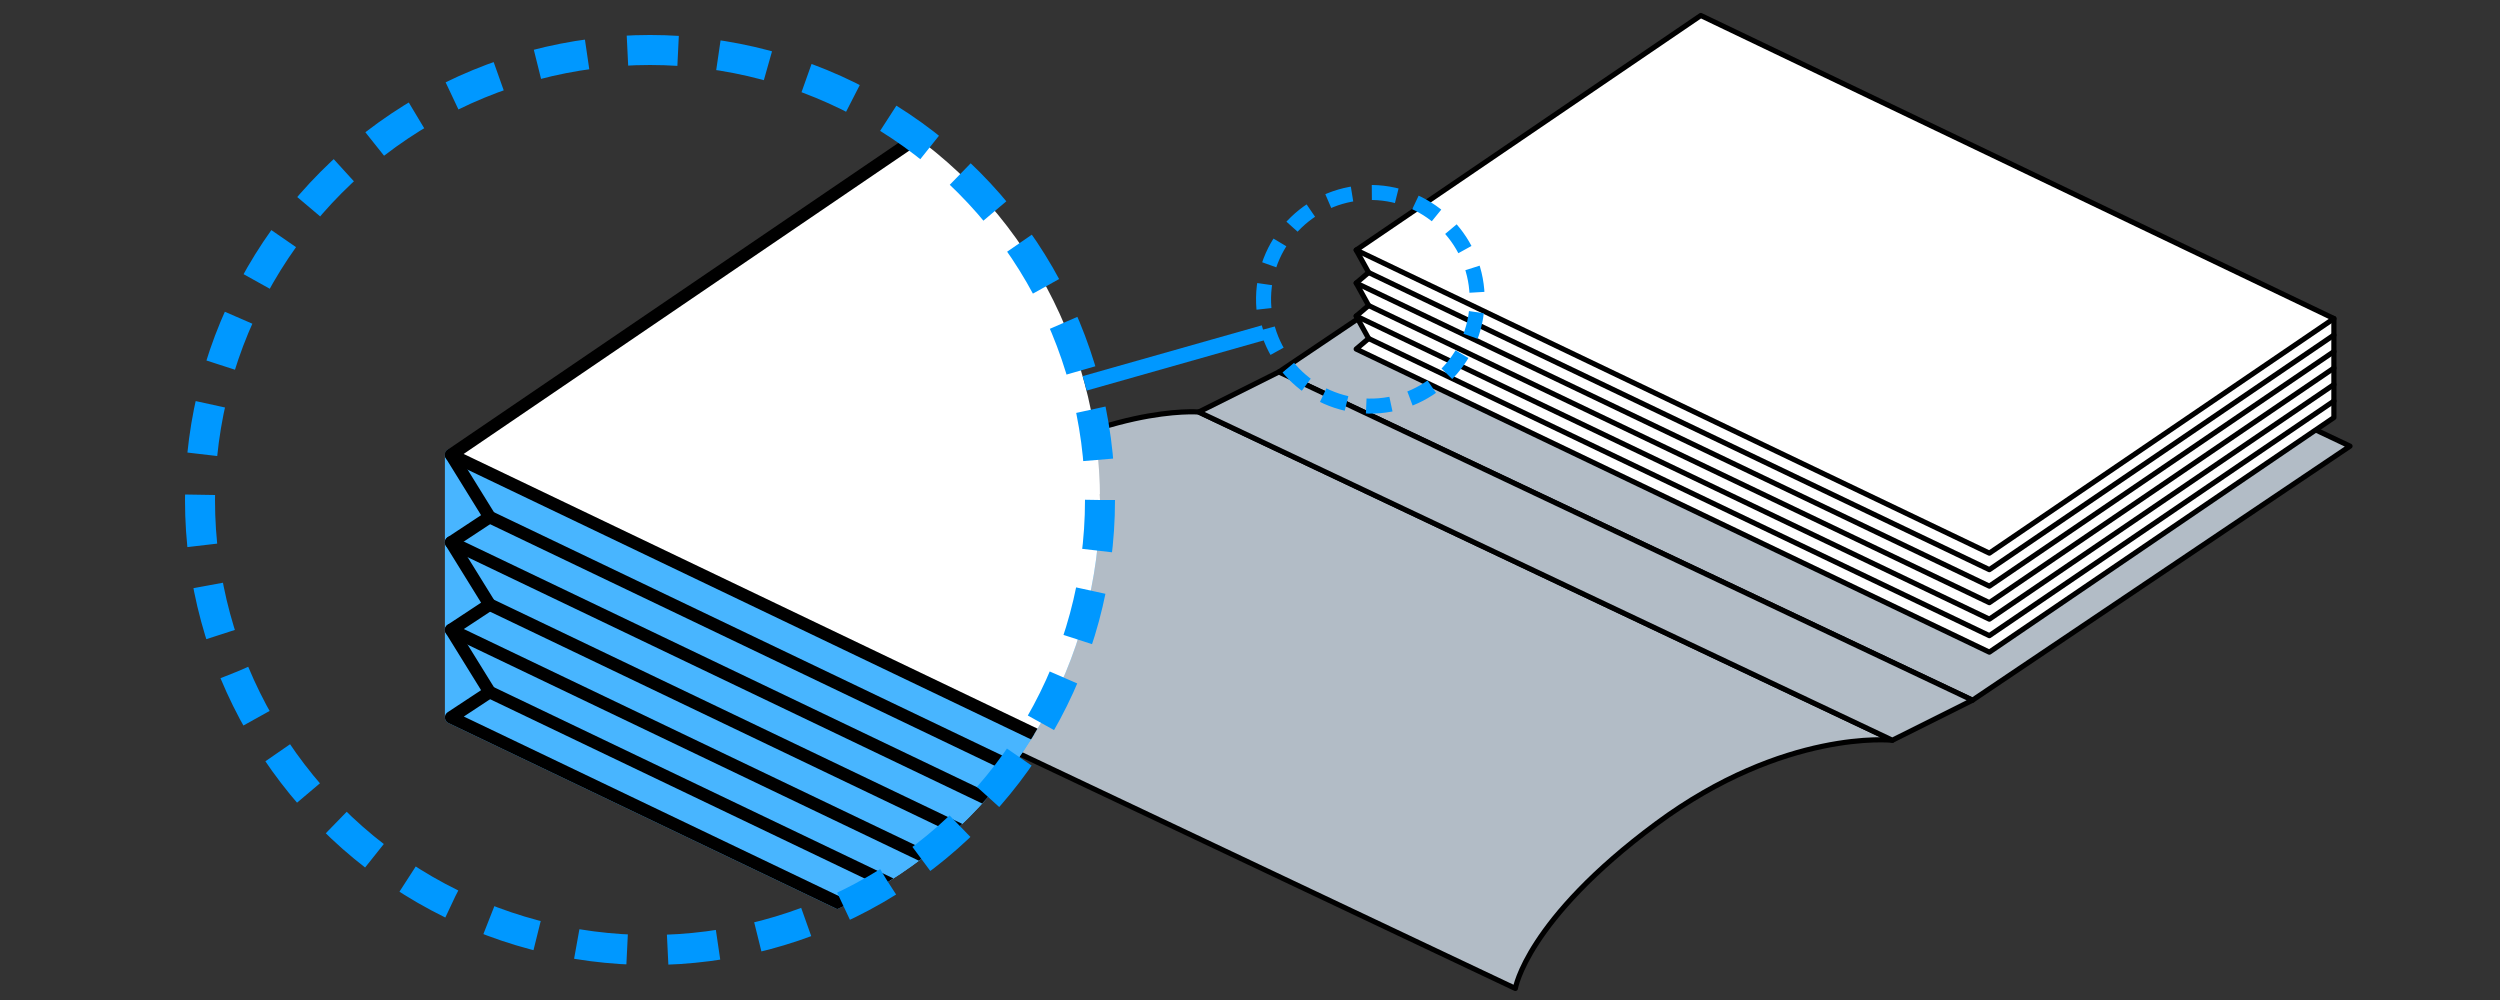 <?xml version="1.0" encoding="UTF-8"?> <svg xmlns="http://www.w3.org/2000/svg" xmlns:xlink="http://www.w3.org/1999/xlink" version="1.1" x="0px" y="0px" viewBox="0 0 500 200" style="enable-background:new 0 0 500 200;" xml:space="preserve"><rect x="0" y="0" width="500" height="200" fill="#333333" stroke="none"/> <style type="text/css"> .st0{fill:#B2BCC6;stroke:#000000;stroke-width:1.035;stroke-linecap:round;stroke-linejoin:round;stroke-miterlimit:10;} .st1{fill:#B2BCC6;stroke:#000000;stroke-linecap:round;stroke-linejoin:round;stroke-miterlimit:10;} .st2{fill:#FFFFFF;stroke:#000000;stroke-linecap:round;stroke-linejoin:round;stroke-miterlimit:10;} .st3{fill:#174285;} .st4{fill:#0098FF;} .st5{fill:#C9E5F3;stroke:#000000;stroke-linecap:round;stroke-linejoin:round;stroke-miterlimit:10;} .st6{fill:none;stroke:#000000;stroke-linecap:round;stroke-linejoin:round;stroke-miterlimit:10;} .st7{fill:none;stroke:#0098FF;stroke-miterlimit:10;} .st8{fill:none;stroke:#DC0E00;stroke-width:8;stroke-miterlimit:10;} .st9{fill:#DC0E00;} .st10{fill:#FFFFFF;stroke:#000000;stroke-width:1.149;stroke-linecap:round;stroke-linejoin:round;stroke-miterlimit:10;} .st11{fill:none;stroke:#000000;stroke-width:1.149;stroke-linecap:round;stroke-linejoin:round;stroke-miterlimit:10;} .st12{fill:none;stroke:#0098FF;stroke-width:4;stroke-miterlimit:10;stroke-dasharray:5.895,3.93;} .st13{fill:none;stroke:#0098FF;stroke-width:1.5;stroke-linejoin:round;stroke-miterlimit:10;} .st14{fill:none;stroke:#0098FF;stroke-width:5.746;stroke-miterlimit:10;stroke-dasharray:8.468,5.646;} .st15{fill:#B2BCC6;stroke:#000000;stroke-width:1.065;stroke-linecap:round;stroke-linejoin:round;stroke-miterlimit:10;} .st16{fill:#FFFFFF;stroke:#000000;stroke-width:1.065;stroke-linecap:round;stroke-linejoin:round;stroke-miterlimit:10;} .st17{fill:none;stroke:#000000;stroke-width:1.065;stroke-linecap:round;stroke-linejoin:round;stroke-miterlimit:10;} .st18{fill:none;stroke:#787878;stroke-width:4;stroke-miterlimit:10;stroke-dasharray:5.895,3.93;} .st19{fill:#FFFFFF;stroke:#000000;stroke-width:1.035;stroke-linecap:round;stroke-linejoin:round;stroke-miterlimit:10;} .st20{fill:none;stroke:#000000;stroke-width:1.035;stroke-linecap:round;stroke-linejoin:round;stroke-miterlimit:10;} .st21{clip-path:url(#SVGID_00000091729400354489121430000002571888252161553598_);} .st22{fill:#BAE3FF;stroke:#000000;stroke-width:3.395;stroke-linecap:round;stroke-linejoin:round;stroke-miterlimit:10;} .st23{fill:none;stroke:#000000;stroke-width:3.395;stroke-linecap:round;stroke-linejoin:round;stroke-miterlimit:10;} .st24{fill:#FFFFFF;stroke:#000000;stroke-width:3.395;stroke-linecap:round;stroke-linejoin:round;stroke-miterlimit:10;} .st25{fill:none;stroke:#0098FF;stroke-width:6;stroke-miterlimit:10;stroke-dasharray:10.135,8.108;} .st26{fill:none;stroke:#0098FF;stroke-width:3;stroke-miterlimit:10;stroke-dasharray:4.968,3.975;} .st27{fill:none;stroke:#0098FF;stroke-width:3;stroke-miterlimit:10;} .st28{clip-path:url(#SVGID_00000063594852782478242610000000234658586158780346_);fill:#48B5FF;stroke:#48B5FF;stroke-width:2.5;stroke-linecap:round;stroke-linejoin:round;stroke-miterlimit:10;} .st29{clip-path:url(#SVGID_00000063594852782478242610000000234658586158780346_);} .st30{fill:#48B5FF;stroke:#000000;stroke-width:2.5;stroke-linecap:round;stroke-linejoin:round;stroke-miterlimit:10;} .st31{fill:none;stroke:#000000;stroke-width:2.5;stroke-linecap:round;stroke-linejoin:round;stroke-miterlimit:10;} .st32{fill:#FFFFFF;stroke:#000000;stroke-width:2.5;stroke-linecap:round;stroke-linejoin:round;stroke-miterlimit:10;} </style> <g id="レイヤー_2"> </g> <g id="レイヤー_1"> <g> <defs> <circle id="SVGID_1_" cx="-390" cy="100" r="90"></circle> </defs> <clipPath id="SVGID_00000131366238180441483570000005944638074035244966_"> <use xlink:href="#SVGID_1_" style="overflow:visible;"></use> </clipPath> <g style="clip-path:url(#SVGID_00000131366238180441483570000005944638074035244966_);"> <polygon class="st22" points="-94.04,304.19 88.69,179.81 88.69,127.31 -429.77,90.98 -429.77,143.48 "></polygon> <polyline class="st23" points="-429.77,134.73 -94.04,295.44 88.69,171.06 "></polyline> <polyline class="st23" points="-429.77,125.98 -94.04,286.69 88.69,162.31 "></polyline> <polyline class="st23" points="-429.77,117.23 -94.04,277.94 88.69,153.56 "></polyline> <polyline class="st23" points="-429.77,108.48 -94.04,269.19 88.69,144.81 "></polyline> <polyline class="st23" points="-429.77,99.73 -94.04,260.44 88.69,136.06 "></polyline> <polygon class="st24" points="-94.04,251.69 88.69,127.31 -247.04,-33.4 -429.77,90.98 "></polygon> </g> </g> <polygon class="st0" points="394.5,140.04 470,89.23 331.28,23.57 255.78,74.39 "></polygon> <path class="st0" d="M303.07,197.69c0,0,2.21-13.68,28.21-32.95c25.68-19.03,47.19-16.69,47.19-16.69L239.75,82.4 c0,0-19.16-1.66-46.17,16c-26.29,17.2-29.23,33.63-29.23,33.63L303.07,197.69z"></path> <polygon class="st0" points="378.47,148.05 394.5,140.04 255.78,74.39 239.75,82.4 "></polygon> <g> <polygon class="st19" points="397.87,130.43 466.78,83.51 466.78,63.71 271.24,50.01 273.72,54.5 271.24,56.61 273.72,61.1 271.24,63.21 273.72,67.7 271.24,69.81 "></polygon> <polyline class="st20" points="273.72,67.7 397.87,127.13 466.78,80.21 "></polyline> <polyline class="st20" points="271.24,63.21 397.87,123.83 466.78,76.91 "></polyline> <polyline class="st20" points="273.72,61.1 397.87,120.53 466.78,73.61 "></polyline> <polyline class="st20" points="271.24,56.61 397.87,117.23 466.78,70.31 "></polyline> <polyline class="st20" points="273.72,54.5 397.87,113.93 466.78,67.01 "></polyline> <polygon class="st19" points="397.87,110.63 466.78,63.71 340.16,3.1 271.24,50.01 "></polygon> </g> <g> <defs> <circle id="SVGID_00000171688024070461755300000012399162377697304760_" cx="130" cy="100" r="90"></circle> </defs> <clipPath id="SVGID_00000000925122974076325030000005608291026199699902_"> <use xlink:href="#SVGID_00000171688024070461755300000012399162377697304760_" style="overflow:visible;"></use> </clipPath> <polygon style="clip-path:url(#SVGID_00000000925122974076325030000005608291026199699902_);fill:#48B5FF;stroke:#48B5FF;stroke-width:2.5;stroke-linecap:round;stroke-linejoin:round;stroke-miterlimit:10;" points=" 90.23,90.98 90.23,143.48 194.55,193.42 227.5,156.69 "></polygon> <g style="clip-path:url(#SVGID_00000000925122974076325030000005608291026199699902_);"> <polygon class="st30" points="425.96,304.19 608.69,179.81 608.69,127.31 90.23,90.98 97.92,103.41 90.23,108.48 97.92,120.91 90.23,125.98 97.92,138.41 90.23,143.48 "></polygon> <polyline class="st31" points="97.92,138.41 425.96,295.44 608.69,171.06 "></polyline> <polyline class="st31" points="90.23,125.98 425.96,286.69 608.69,162.31 "></polyline> <polyline class="st31" points="97.92,120.91 425.96,277.94 608.69,153.56 "></polyline> <polyline class="st31" points="90.23,108.48 425.96,269.19 608.69,144.81 "></polyline> <polyline class="st31" points="608.69,136.06 425.96,260.44 97.92,103.41 "></polyline> <polygon class="st32" points="425.96,251.69 608.69,127.31 272.96,-33.4 90.23,90.98 "></polygon> </g> </g> <g> <circle class="st25" cx="130" cy="100" r="90"></circle> </g> <g> <ellipse transform="matrix(0.017 -1 1 0.017 209.501 332.968)" class="st26" cx="274.13" cy="59.91" rx="21.36" ry="21.36"></ellipse> </g> <line class="st27" x1="216.94" y1="76.67" x2="252.77" y2="66.51"></line> </g> </svg> 